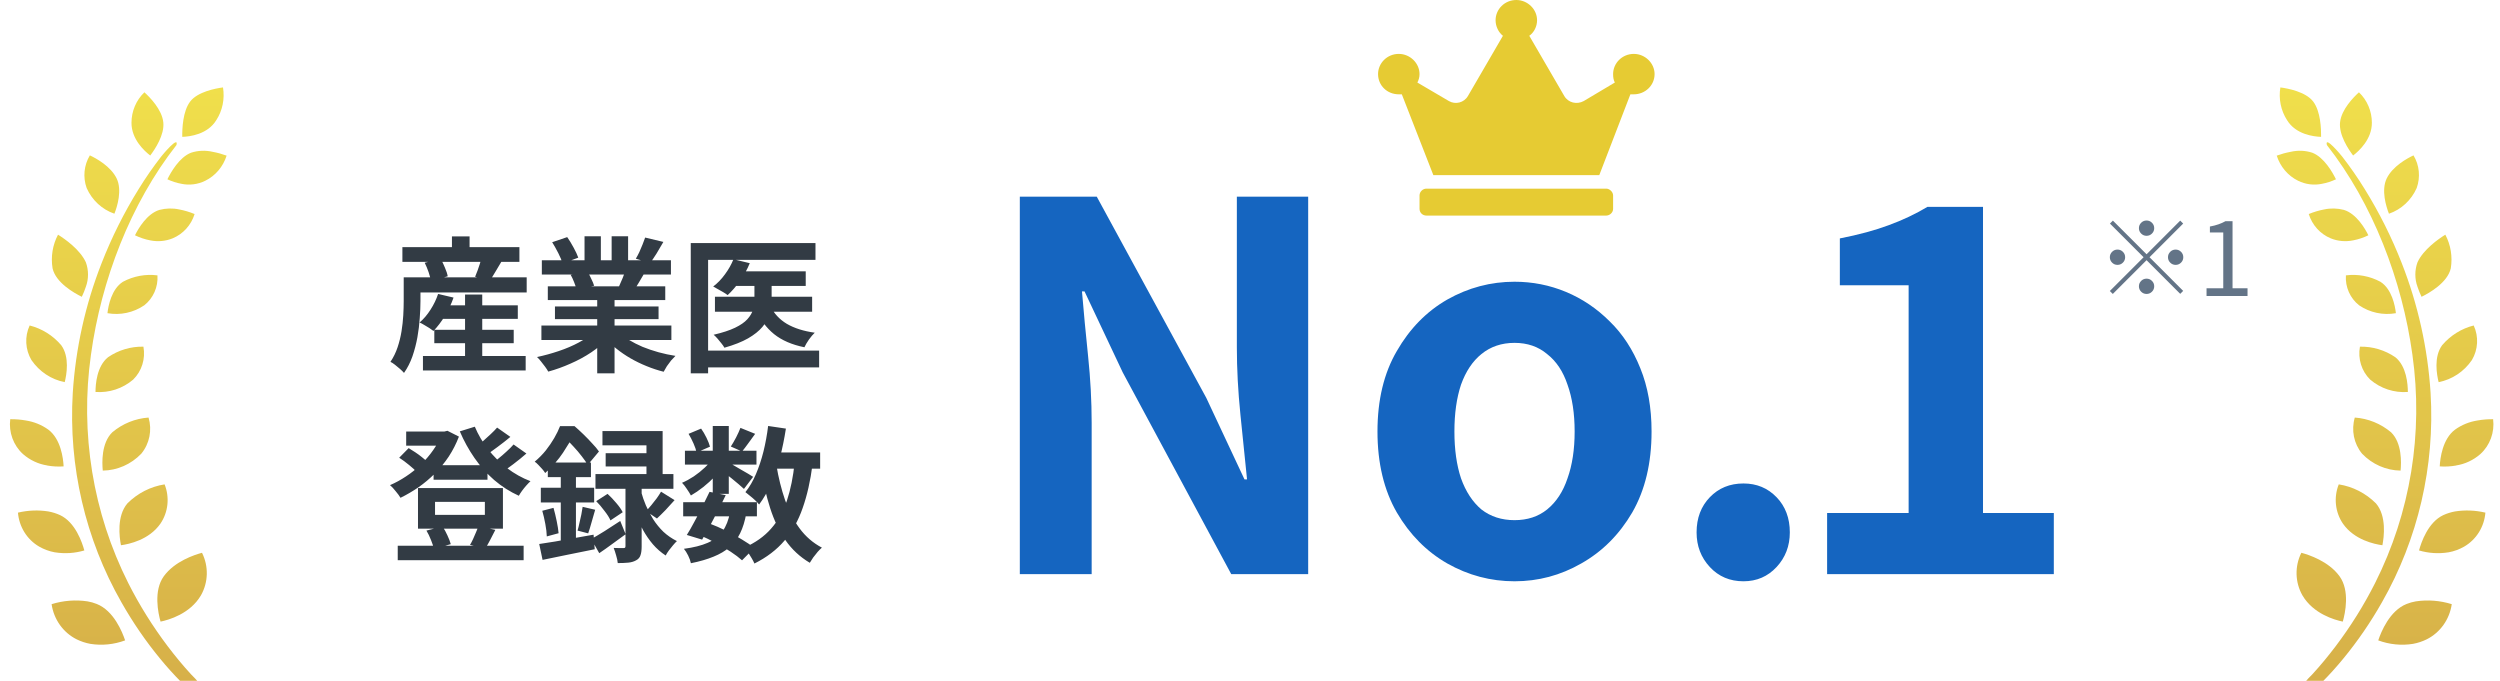 <svg width="224" height="61" viewBox="0 0 224 61" fill="none" xmlns="http://www.w3.org/2000/svg">
<g clip-path="url(#clip0_579_60)">
<path d="M208.488 12.993C212.613 18.256 215.232 25.098 216.151 31.779C217.146 38.796 215.977 45.956 212.805 52.248C211.799 54.241 210.612 56.133 209.273 57.905C208.616 58.773 207.923 59.617 207.184 60.419C206.94 60.689 205.392 62.06 206.655 62.197C207.114 62.251 207.76 61.413 208.063 61.114C208.726 60.449 209.355 59.749 209.954 59.018C211.252 57.444 212.41 55.75 213.422 53.966C216.658 48.296 218.176 41.765 217.781 35.204C217.525 31.211 216.652 27.283 215.197 23.578C214.295 21.267 213.184 19.046 211.88 16.945C211.258 15.933 210.583 14.963 209.855 14.023C209.71 13.838 208.272 12.119 208.488 12.993ZM216.978 26.589C217.664 26.254 219.299 25.326 219.59 24.045C219.759 23.009 219.59 21.949 219.101 21.027C218.485 21.411 217.14 22.351 216.611 23.494C216.349 24.206 216.349 24.997 216.611 25.703C216.71 26.008 216.832 26.308 216.972 26.595L216.978 26.589ZM215.744 35.126C215.744 34.431 215.628 32.815 214.621 32.007C213.684 31.366 212.578 31.037 211.45 31.061C211.252 32.145 211.595 33.252 212.369 34.012C213.312 34.815 214.516 35.21 215.738 35.12L215.744 35.126ZM218.502 34.24C219.707 34.006 220.777 33.294 221.481 32.264C222.04 31.324 222.104 30.157 221.644 29.163C220.55 29.439 219.561 30.055 218.816 30.929C218.048 31.977 218.333 33.569 218.502 34.24ZM215.092 42.166C215.162 41.448 215.226 39.7 214.243 38.736C213.317 37.958 212.183 37.497 210.99 37.413C210.658 38.538 210.903 39.754 211.642 40.651C212.555 41.603 213.795 42.148 215.092 42.166ZM220.067 41.705C220.87 41.579 221.621 41.226 222.238 40.687C223.099 39.909 223.53 38.736 223.384 37.562C222.913 37.556 222.442 37.592 221.976 37.676C221.255 37.79 220.568 38.065 219.969 38.496C218.851 39.334 218.636 41.059 218.601 41.789C219.096 41.825 219.59 41.795 220.073 41.711L220.067 41.705ZM213.463 48.853C213.608 48.117 213.853 46.237 212.887 45.105C211.973 44.19 210.809 43.597 209.553 43.399C209.087 44.567 209.227 45.896 209.931 46.925C210.949 48.38 212.747 48.757 213.463 48.853ZM219.392 49.488C219.887 49.398 220.358 49.224 220.795 48.973C221.877 48.344 222.587 47.207 222.692 45.932C221.801 45.722 220.882 45.68 219.974 45.824C219.614 45.89 219.259 45.998 218.921 46.153C217.554 46.794 216.948 48.578 216.745 49.32C217.6 49.572 218.502 49.631 219.381 49.488H219.392ZM209.913 55.702C210.129 54.941 210.565 52.93 209.622 51.631C208.645 50.284 206.87 49.709 206.201 49.53C205.596 50.739 205.631 52.176 206.3 53.349C207.272 55.001 209.18 55.546 209.913 55.696V55.702ZM216.209 57.689C216.634 57.611 217.047 57.474 217.437 57.282C218.642 56.678 219.48 55.498 219.678 54.133C218.636 53.81 217.536 53.72 216.46 53.882C216.175 53.93 215.901 54.008 215.633 54.115C214.115 54.714 213.347 56.612 213.09 57.378C214.091 57.749 215.162 57.857 216.209 57.689ZM214.673 28.062C214.598 27.397 214.312 25.901 213.288 25.248C212.34 24.739 211.258 24.536 210.193 24.673C210.123 25.715 210.571 26.721 211.374 27.355C212.346 28.014 213.527 28.265 214.667 28.062H214.673ZM210.844 21.536C211.316 21.447 211.775 21.291 212.206 21.081C211.903 20.471 211.135 19.148 210.012 18.806C209.436 18.657 208.831 18.639 208.249 18.765C207.778 18.854 207.312 18.992 206.864 19.178C207.173 20.171 207.894 20.968 208.837 21.357C209.477 21.614 210.169 21.674 210.844 21.536ZM214.051 19.148C215.156 18.77 216.052 17.938 216.535 16.849C216.884 15.879 216.78 14.801 216.25 13.921C215.686 14.185 214.376 14.897 213.847 15.993C213.341 17.046 213.8 18.519 214.051 19.148ZM208.057 16.466C208.488 16.388 208.901 16.25 209.302 16.065C208.994 15.436 208.232 14.089 207.178 13.682C206.55 13.478 205.881 13.454 205.241 13.604C204.816 13.682 204.403 13.796 203.995 13.945C204.31 14.933 204.996 15.747 205.91 16.196C206.579 16.526 207.336 16.621 208.063 16.466H208.057ZM210.839 13.933C211.374 13.526 212.526 12.467 212.52 11C212.52 9.964 212.101 8.976 211.362 8.27C210.879 8.707 209.791 9.809 209.669 10.958C209.547 12.084 210.425 13.389 210.839 13.933ZM207.97 12.263C207.981 11.557 207.929 9.97 207.26 9.096C206.591 8.222 204.996 7.923 204.321 7.833C204.153 8.851 204.362 9.904 204.921 10.766C205.7 12.042 207.283 12.239 207.976 12.263H207.97Z" fill="url(#paint0_linear_579_60)"/>
<path d="M15.813 12.993C11.688 18.256 9.069 25.098 8.15 31.779C7.154 38.796 8.324 45.956 11.495 52.248C12.502 54.241 13.689 56.133 15.027 57.905C15.685 58.773 16.378 59.617 17.117 60.419C17.361 60.689 18.909 62.06 17.646 62.197C17.186 62.251 16.541 61.413 16.238 61.114C15.575 60.449 14.946 59.749 14.347 59.018C13.049 57.444 11.891 55.75 10.879 53.966C7.643 48.296 6.125 41.765 6.52 35.204C6.776 31.211 7.649 27.283 9.104 23.578C10.006 21.267 11.117 19.046 12.421 16.945C13.043 15.933 13.718 14.963 14.446 14.023C14.591 13.838 16.028 12.119 15.813 12.993ZM7.323 26.589C6.637 26.254 5.001 25.326 4.71 24.045C4.542 23.009 4.71 21.949 5.199 21.027C5.816 21.411 7.16 22.351 7.69 23.494C7.952 24.206 7.952 24.997 7.69 25.703C7.591 26.008 7.469 26.308 7.329 26.595L7.323 26.589ZM8.557 35.126C8.557 34.431 8.673 32.815 9.68 32.007C10.617 31.366 11.722 31.037 12.851 31.061C13.049 32.145 12.706 33.252 11.932 34.012C10.989 34.815 9.785 35.21 8.563 35.12L8.557 35.126ZM5.799 34.24C4.594 34.006 3.523 33.294 2.819 32.264C2.261 31.324 2.197 30.157 2.656 29.163C3.75 29.439 4.74 30.055 5.484 30.929C6.253 31.977 5.967 33.569 5.799 34.24ZM9.209 42.166C9.139 41.448 9.075 39.7 10.058 38.736C10.983 37.958 12.118 37.497 13.311 37.413C13.643 38.538 13.398 39.754 12.659 40.651C11.746 41.603 10.506 42.148 9.209 42.166ZM4.233 41.705C3.43 41.579 2.68 41.226 2.063 40.687C1.202 39.909 0.771 38.736 0.917 37.562C1.388 37.556 1.859 37.592 2.325 37.676C3.046 37.79 3.733 38.065 4.332 38.496C5.45 39.334 5.665 41.059 5.7 41.789C5.205 41.825 4.71 41.795 4.228 41.711L4.233 41.705ZM10.838 48.853C10.692 48.117 10.448 46.237 11.414 45.105C12.328 44.19 13.491 43.597 14.748 43.399C15.214 44.567 15.074 45.896 14.37 46.925C13.352 48.38 11.554 48.757 10.838 48.853ZM4.908 49.488C4.414 49.398 3.942 49.224 3.506 48.973C2.424 48.344 1.714 47.207 1.609 45.932C2.499 45.722 3.419 45.68 4.326 45.824C4.687 45.89 5.042 45.998 5.38 46.153C6.747 46.794 7.352 48.578 7.556 49.32C6.701 49.572 5.799 49.631 4.92 49.488H4.908ZM14.387 55.702C14.172 54.941 13.736 52.93 14.678 51.631C15.656 50.284 17.431 49.709 18.1 49.53C18.705 50.739 18.67 52.176 18.001 53.349C17.029 55.001 15.121 55.546 14.387 55.696V55.702ZM8.091 57.689C7.667 57.611 7.253 57.474 6.864 57.282C5.659 56.678 4.821 55.498 4.623 54.133C5.665 53.81 6.765 53.72 7.841 53.882C8.126 53.93 8.4 54.008 8.667 54.115C10.186 54.714 10.954 56.612 11.21 57.378C10.209 57.749 9.139 57.857 8.091 57.689ZM9.628 28.062C9.703 27.397 9.988 25.901 11.012 25.248C11.961 24.739 13.043 24.536 14.108 24.673C14.178 25.715 13.73 26.721 12.927 27.355C11.955 28.014 10.774 28.265 9.633 28.062H9.628ZM13.456 21.536C12.985 21.447 12.525 21.291 12.095 21.081C12.397 20.471 13.165 19.148 14.289 18.806C14.865 18.657 15.47 18.639 16.052 18.765C16.523 18.854 16.988 18.992 17.437 19.178C17.128 20.171 16.407 20.968 15.464 21.357C14.824 21.614 14.131 21.674 13.456 21.536ZM10.25 19.148C9.145 18.77 8.248 17.938 7.765 16.849C7.416 15.879 7.521 14.801 8.051 13.921C8.615 14.185 9.924 14.897 10.454 15.993C10.96 17.046 10.5 18.519 10.25 19.148ZM16.244 16.466C15.813 16.388 15.4 16.25 14.998 16.065C15.307 15.436 16.069 14.089 17.122 13.682C17.751 13.478 18.42 13.454 19.06 13.604C19.485 13.682 19.898 13.796 20.305 13.945C19.991 14.933 19.305 15.747 18.391 16.196C17.722 16.526 16.965 16.621 16.238 16.466H16.244ZM13.462 13.933C12.927 13.526 11.775 12.467 11.781 11C11.781 9.964 12.2 8.976 12.938 8.27C13.421 8.707 14.51 9.809 14.632 10.958C14.754 12.084 13.875 13.389 13.462 13.933ZM16.331 12.263C16.319 11.557 16.372 9.97 17.041 9.096C17.71 8.222 19.305 7.923 19.98 7.833C20.148 8.851 19.939 9.904 19.38 10.766C18.6 12.042 17.018 12.239 16.325 12.263H16.331Z" fill="url(#paint1_linear_579_60)"/>
<path d="M143.915 16.902C144.224 16.902 144.534 17.204 144.534 17.505V18.713C144.534 19.052 144.224 19.316 143.915 19.316H127.809C127.461 19.316 127.19 19.052 127.19 18.713V17.505C127.19 17.204 127.461 16.902 127.809 16.902H143.915ZM146.392 4.829C147.399 4.829 148.251 5.659 148.251 6.64C148.251 7.659 147.399 8.451 146.392 8.451C146.276 8.451 146.16 8.451 146.082 8.451L143.295 15.694H128.429L125.603 8.451C125.525 8.451 125.41 8.451 125.332 8.451C124.287 8.451 123.474 7.659 123.474 6.64C123.474 5.659 124.287 4.829 125.332 4.829C126.339 4.829 127.19 5.659 127.19 6.64C127.19 6.942 127.112 7.168 126.996 7.395L129.823 9.055C130.404 9.394 131.178 9.205 131.527 8.602L134.662 3.207C134.275 2.905 134.004 2.377 134.004 1.811C134.004 0.83 134.817 0 135.863 0C136.869 0 137.721 0.83 137.721 1.811C137.721 2.377 137.449 2.905 137.024 3.207L140.16 8.602C140.508 9.205 141.283 9.394 141.902 9.055L144.689 7.395C144.573 7.168 144.534 6.942 144.534 6.64C144.534 5.659 145.347 4.829 146.392 4.829Z" fill="#E6CB33"/>
<path d="M192.332 21.129C192.143 21.129 191.982 21.061 191.848 20.927C191.714 20.794 191.647 20.632 191.647 20.443C191.647 20.254 191.714 20.093 191.848 19.959C191.982 19.825 192.143 19.758 192.332 19.758C192.521 19.758 192.682 19.825 192.816 19.959C192.95 20.093 193.017 20.254 193.017 20.443C193.017 20.632 192.95 20.794 192.816 20.927C192.682 21.061 192.521 21.129 192.332 21.129ZM192.332 22.783L195.348 19.767L195.613 20.032L192.597 23.048L195.613 26.064L195.348 26.329L192.332 23.313L189.307 26.338L189.042 26.073L192.067 23.048L189.051 20.032L189.316 19.767L192.332 22.783ZM190.413 23.048C190.413 23.237 190.346 23.398 190.212 23.532C190.078 23.666 189.916 23.733 189.727 23.733C189.539 23.733 189.377 23.666 189.243 23.532C189.109 23.398 189.042 23.237 189.042 23.048C189.042 22.859 189.109 22.697 189.243 22.563C189.377 22.429 189.539 22.362 189.727 22.362C189.916 22.362 190.078 22.429 190.212 22.563C190.346 22.697 190.413 22.859 190.413 23.048ZM194.251 23.048C194.251 22.859 194.318 22.697 194.452 22.563C194.586 22.429 194.748 22.362 194.937 22.362C195.125 22.362 195.287 22.429 195.421 22.563C195.555 22.697 195.622 22.859 195.622 23.048C195.622 23.237 195.555 23.398 195.421 23.532C195.287 23.666 195.125 23.733 194.937 23.733C194.748 23.733 194.586 23.666 194.452 23.532C194.318 23.398 194.251 23.237 194.251 23.048ZM192.332 24.967C192.521 24.967 192.682 25.034 192.816 25.168C192.95 25.302 193.017 25.463 193.017 25.652C193.017 25.841 192.95 26.003 192.816 26.137C192.682 26.271 192.521 26.338 192.332 26.338C192.143 26.338 191.982 26.271 191.848 26.137C191.714 26.003 191.647 25.841 191.647 25.652C191.647 25.463 191.714 25.302 191.848 25.168C191.982 25.034 192.143 24.967 192.332 24.967ZM197.706 26.52V25.826H199.204V20.827H198.007V20.297C198.306 20.242 198.565 20.175 198.784 20.096C199.009 20.017 199.214 19.925 199.396 19.822H200.036V25.826H201.379V26.52H197.706Z" fill="#637487"/>
<path d="M91.376 51.444V17.62H98.269L108.083 35.65L111.507 42.954H111.735C111.553 41.189 111.355 39.257 111.142 37.157C110.929 35.057 110.822 33.048 110.822 31.131V17.62H117.213V51.444H110.32L100.597 33.368L97.174 26.11H96.945C97.098 27.936 97.28 29.868 97.493 31.907C97.706 33.946 97.813 35.94 97.813 37.887V51.444H91.376ZM135.701 52.083C133.571 52.083 131.562 51.551 129.676 50.486C127.819 49.421 126.313 47.899 125.157 45.921C124 43.913 123.422 41.493 123.422 38.663C123.422 35.833 124 33.429 125.157 31.451C126.313 29.442 127.819 27.905 129.676 26.84C131.562 25.775 133.571 25.243 135.701 25.243C137.314 25.243 138.851 25.547 140.312 26.156C141.772 26.764 143.081 27.647 144.237 28.803C145.394 29.929 146.307 31.329 146.976 33.003C147.646 34.646 147.98 36.533 147.98 38.663C147.98 41.493 147.402 43.913 146.246 45.921C145.089 47.899 143.568 49.421 141.681 50.486C139.825 51.551 137.831 52.083 135.701 52.083ZM135.701 46.606C136.858 46.606 137.831 46.286 138.623 45.647C139.444 44.978 140.053 44.05 140.448 42.863C140.874 41.676 141.088 40.276 141.088 38.663C141.088 37.05 140.874 35.65 140.448 34.464C140.053 33.277 139.444 32.364 138.623 31.725C137.831 31.055 136.858 30.721 135.701 30.721C134.545 30.721 133.556 31.055 132.734 31.725C131.943 32.364 131.334 33.277 130.908 34.464C130.513 35.65 130.315 37.05 130.315 38.663C130.315 40.276 130.513 41.676 130.908 42.863C131.334 44.05 131.943 44.978 132.734 45.647C133.556 46.286 134.545 46.606 135.701 46.606ZM156.214 52.083C154.997 52.083 153.992 51.657 153.201 50.805C152.41 49.953 152.014 48.919 152.014 47.701C152.014 46.423 152.41 45.373 153.201 44.552C153.992 43.73 154.997 43.319 156.214 43.319C157.401 43.319 158.39 43.73 159.181 44.552C159.972 45.373 160.368 46.423 160.368 47.701C160.368 48.919 159.972 49.953 159.181 50.805C158.39 51.657 157.401 52.083 156.214 52.083ZM163.709 51.444V45.967H171.013V25.562H164.85V21.363C166.554 21.028 168.015 20.632 169.232 20.176C170.48 19.72 171.636 19.172 172.701 18.533H177.677V45.967H184.022V51.444H163.709Z" fill="#1565C0"/>
<path d="M39.201 27.355H46.395V28.57H39.201V27.355ZM38.914 29.549H46.029V30.75H38.914V29.549ZM37.896 31.899H47.1V33.191H37.896V31.899ZM41.669 26.389H43.209V32.695H41.669V26.389ZM39.254 26.337L40.638 26.663C40.437 27.238 40.176 27.791 39.854 28.322C39.532 28.844 39.193 29.288 38.836 29.653C38.74 29.575 38.618 29.488 38.47 29.392C38.322 29.296 38.17 29.205 38.013 29.118C37.857 29.022 37.717 28.948 37.596 28.896C37.961 28.583 38.288 28.2 38.575 27.747C38.871 27.286 39.097 26.816 39.254 26.337ZM37.034 24.849H47.191V26.206H37.034V24.849ZM36.055 22.146H46.539V23.465H36.055V22.146ZM40.494 21.18H42.074V22.916H40.494V21.18ZM36.172 24.849H37.674V26.977C37.674 27.438 37.652 27.947 37.609 28.504C37.574 29.061 37.504 29.631 37.4 30.215C37.295 30.798 37.147 31.368 36.956 31.925C36.764 32.473 36.512 32.969 36.199 33.413C36.12 33.317 36.003 33.2 35.846 33.061C35.698 32.93 35.546 32.804 35.389 32.682C35.233 32.56 35.098 32.473 34.984 32.421C35.254 32.021 35.468 31.585 35.624 31.115C35.781 30.645 35.898 30.167 35.977 29.679C36.055 29.192 36.107 28.718 36.133 28.256C36.159 27.795 36.172 27.369 36.172 26.977V24.849ZM38.053 23.543L39.475 23.178C39.615 23.413 39.745 23.682 39.867 23.987C39.998 24.283 40.08 24.54 40.115 24.757L38.601 25.175C38.575 24.957 38.509 24.696 38.405 24.392C38.3 24.087 38.183 23.804 38.053 23.543ZM43.157 23.047L44.946 23.413C44.746 23.743 44.554 24.065 44.371 24.379C44.189 24.692 44.019 24.957 43.862 25.175L42.57 24.797C42.648 24.622 42.722 24.435 42.792 24.235C42.87 24.026 42.94 23.822 43.001 23.622C43.062 23.413 43.114 23.221 43.157 23.047ZM48.51 29.17H60.156V30.463H48.51V29.17ZM48.549 23.321H60.116V24.601H48.549V23.321ZM49.084 25.658H59.607V26.885H49.084V25.658ZM49.724 27.46H59.007V28.596H49.724V27.46ZM53.51 26.272H55.064V33.452H53.51V26.272ZM52.374 21.167H53.837V23.935H52.374V21.167ZM54.803 21.167H56.278V23.843H54.803V21.167ZM53.223 29.745L54.463 30.306C54.054 30.759 53.558 31.181 52.975 31.572C52.401 31.955 51.783 32.29 51.121 32.578C50.46 32.873 49.794 33.113 49.124 33.296C49.054 33.165 48.958 33.017 48.836 32.852C48.723 32.695 48.601 32.538 48.471 32.382C48.349 32.225 48.231 32.095 48.118 31.99C48.771 31.851 49.419 31.672 50.064 31.455C50.716 31.237 51.317 30.98 51.865 30.685C52.414 30.389 52.866 30.075 53.223 29.745ZM55.377 29.705C55.647 29.966 55.969 30.215 56.343 30.45C56.718 30.676 57.127 30.885 57.571 31.076C58.023 31.259 58.498 31.42 58.994 31.559C59.498 31.698 60.008 31.807 60.521 31.886C60.399 32.008 60.269 32.147 60.129 32.303C59.999 32.469 59.873 32.639 59.751 32.813C59.638 32.995 59.542 33.161 59.464 33.309C58.941 33.178 58.428 33.008 57.923 32.8C57.427 32.599 56.953 32.369 56.5 32.108C56.047 31.846 55.621 31.555 55.221 31.233C54.82 30.911 54.468 30.567 54.163 30.201L55.377 29.705ZM57.806 21.285L59.438 21.676C59.237 22.033 59.033 22.381 58.824 22.721C58.615 23.051 58.423 23.334 58.249 23.569L56.97 23.178C57.074 23.003 57.179 22.808 57.283 22.59C57.388 22.364 57.483 22.137 57.571 21.911C57.666 21.676 57.745 21.467 57.806 21.285ZM56.082 24.078L57.74 24.47C57.557 24.775 57.383 25.071 57.218 25.358C57.053 25.636 56.905 25.876 56.774 26.076L55.443 25.71C55.556 25.467 55.673 25.197 55.795 24.901C55.917 24.596 56.013 24.322 56.082 24.078ZM49.476 21.702L50.821 21.245C51.012 21.515 51.204 21.828 51.395 22.185C51.587 22.534 51.726 22.834 51.813 23.086L50.403 23.608C50.333 23.347 50.207 23.038 50.024 22.681C49.842 22.325 49.659 21.998 49.476 21.702ZM51.134 24.627L52.662 24.379C52.775 24.561 52.884 24.77 52.988 25.005C53.101 25.232 53.184 25.432 53.236 25.606L51.643 25.88C51.6 25.715 51.53 25.51 51.434 25.267C51.339 25.023 51.239 24.81 51.134 24.627ZM65.835 24.314H72.193V25.619H65.835V24.314ZM64.059 26.585H72.767V27.93H64.059V26.585ZM67.597 24.797H69.138V26.951C69.138 27.351 69.077 27.751 68.955 28.152C68.833 28.544 68.62 28.922 68.315 29.288C68.011 29.653 67.58 29.997 67.023 30.319C66.474 30.632 65.769 30.911 64.908 31.155C64.847 31.041 64.76 30.915 64.647 30.776C64.534 30.628 64.416 30.484 64.294 30.345C64.172 30.206 64.055 30.088 63.942 29.993C64.734 29.81 65.373 29.601 65.861 29.366C66.348 29.131 66.714 28.878 66.957 28.609C67.21 28.33 67.38 28.047 67.467 27.76C67.554 27.473 67.597 27.199 67.597 26.938V24.797ZM65.717 23.23L67.179 23.582C66.953 24.139 66.657 24.67 66.292 25.175C65.935 25.68 65.569 26.102 65.195 26.442C65.099 26.363 64.969 26.276 64.803 26.18C64.647 26.085 64.486 25.993 64.32 25.906C64.164 25.811 64.024 25.732 63.903 25.671C64.294 25.375 64.647 25.01 64.96 24.575C65.282 24.139 65.534 23.691 65.717 23.23ZM69.046 27.447C69.351 28.091 69.834 28.613 70.496 29.014C71.166 29.405 72.001 29.671 73.002 29.81C72.837 29.966 72.663 30.171 72.48 30.424C72.306 30.676 72.171 30.907 72.075 31.115C70.961 30.889 70.056 30.497 69.36 29.94C68.663 29.375 68.115 28.639 67.715 27.734L69.046 27.447ZM61.892 21.781H73.067V23.282H63.446V33.452H61.892V21.781ZM62.845 31.416H73.394V32.917H62.845V31.416ZM38.849 41.679H43.679V42.985H38.849V41.679ZM35.637 48.899H46.917V50.191H35.637V48.899ZM36.394 38.663H40.05V39.93H36.394V38.663ZM39.554 38.663H39.828L40.089 38.598L41.12 39.12C40.877 39.755 40.572 40.352 40.207 40.909C39.841 41.457 39.428 41.962 38.966 42.423C38.505 42.885 38.013 43.298 37.491 43.663C36.969 44.02 36.434 44.334 35.885 44.603C35.789 44.438 35.646 44.242 35.454 44.016C35.272 43.781 35.102 43.598 34.945 43.468C35.433 43.259 35.911 42.998 36.381 42.684C36.86 42.371 37.304 42.014 37.713 41.614C38.131 41.213 38.496 40.787 38.81 40.334C39.132 39.882 39.38 39.416 39.554 38.937V38.663ZM42.544 38.232C42.84 38.937 43.231 39.608 43.719 40.243C44.215 40.878 44.785 41.444 45.429 41.94C46.082 42.436 46.782 42.828 47.531 43.115C47.418 43.22 47.291 43.35 47.152 43.507C47.022 43.655 46.895 43.811 46.774 43.977C46.66 44.133 46.565 44.281 46.486 44.421C45.686 44.055 44.95 43.585 44.28 43.011C43.618 42.436 43.031 41.779 42.517 41.039C42.004 40.3 41.564 39.503 41.199 38.65L42.544 38.232ZM35.768 41.013L36.616 40.151C36.808 40.265 37.008 40.391 37.217 40.53C37.426 40.669 37.622 40.813 37.804 40.961C37.996 41.109 38.148 41.248 38.261 41.379L37.374 42.332C37.208 42.14 36.969 41.918 36.656 41.666C36.351 41.413 36.055 41.196 35.768 41.013ZM44.541 38.311L45.729 39.146C45.364 39.451 44.981 39.751 44.58 40.047C44.189 40.343 43.827 40.595 43.497 40.804L42.57 40.073C42.779 39.925 43.005 39.751 43.249 39.551C43.492 39.342 43.727 39.129 43.954 38.911C44.189 38.694 44.384 38.493 44.541 38.311ZM46.016 39.825L47.165 40.635C46.8 40.957 46.404 41.279 45.977 41.601C45.559 41.923 45.176 42.188 44.828 42.397L43.888 41.666C44.123 41.509 44.367 41.327 44.619 41.118C44.88 40.909 45.133 40.691 45.377 40.465C45.629 40.239 45.842 40.025 46.016 39.825ZM38.979 44.969V46.131H43.444V44.969H38.979ZM37.452 43.729H45.063V47.371H37.452V43.729ZM38.209 47.541L39.645 47.175C39.811 47.41 39.959 47.676 40.089 47.972C40.228 48.268 40.328 48.529 40.389 48.755L38.875 49.186C38.831 48.96 38.744 48.69 38.614 48.377C38.492 48.063 38.357 47.785 38.209 47.541ZM42.857 47.149L44.384 47.476C44.219 47.798 44.062 48.102 43.914 48.39C43.767 48.677 43.623 48.925 43.484 49.134L42.113 48.82C42.209 48.664 42.3 48.49 42.387 48.298C42.483 48.098 42.57 47.898 42.648 47.698C42.735 47.497 42.805 47.315 42.857 47.149ZM59.229 44.055L60.443 44.812C60.182 45.108 59.912 45.404 59.633 45.7C59.355 45.987 59.098 46.24 58.863 46.457L57.884 45.791C58.032 45.644 58.188 45.469 58.354 45.269C58.519 45.069 58.68 44.865 58.837 44.656C58.994 44.438 59.124 44.238 59.229 44.055ZM53.419 44.904L54.437 44.251C54.698 44.486 54.959 44.76 55.221 45.074C55.482 45.378 55.673 45.652 55.795 45.896L54.698 46.627C54.594 46.383 54.415 46.1 54.163 45.779C53.919 45.448 53.671 45.156 53.419 44.904ZM53.98 38.624H59.372V43.22H57.923V39.904H53.98V38.624ZM54.267 40.608H58.733V41.797H54.267V40.608ZM53.354 42.475H60.338V43.794H53.354V42.475ZM56.043 43.154H57.492V48.964C57.492 49.295 57.457 49.556 57.388 49.747C57.327 49.947 57.196 50.1 56.996 50.204C56.796 50.317 56.561 50.387 56.291 50.413C56.021 50.439 55.708 50.452 55.351 50.452C55.334 50.252 55.286 50.026 55.208 49.773C55.138 49.521 55.064 49.295 54.986 49.095C55.168 49.103 55.342 49.108 55.508 49.108C55.682 49.108 55.799 49.108 55.86 49.108C55.939 49.108 55.986 49.095 56.004 49.069C56.03 49.042 56.043 48.999 56.043 48.938V43.154ZM52.975 48.298C53.306 48.115 53.702 47.88 54.163 47.593C54.624 47.297 55.094 46.993 55.573 46.679L56.056 47.867C55.664 48.155 55.264 48.446 54.855 48.742C54.455 49.038 54.067 49.312 53.693 49.565L52.975 48.298ZM57.453 44.081C57.557 44.464 57.697 44.865 57.871 45.282C58.054 45.7 58.271 46.114 58.524 46.523C58.785 46.932 59.089 47.306 59.438 47.645C59.794 47.976 60.199 48.255 60.652 48.481C60.547 48.577 60.43 48.703 60.299 48.86C60.177 49.008 60.055 49.16 59.934 49.316C59.812 49.482 59.716 49.634 59.646 49.773C59.22 49.495 58.837 49.16 58.498 48.768C58.167 48.377 57.875 47.954 57.623 47.502C57.37 47.041 57.157 46.588 56.983 46.144C56.818 45.7 56.683 45.287 56.578 44.904L57.453 44.081ZM49.084 41.444H52.949V42.75H49.084V41.444ZM48.458 43.703H53.236V45.021H48.458V43.703ZM48.588 45.765L49.594 45.504C49.698 45.87 49.794 46.266 49.881 46.692C49.968 47.11 50.024 47.471 50.05 47.776L48.993 48.063C48.984 47.741 48.941 47.371 48.862 46.953C48.784 46.527 48.693 46.131 48.588 45.765ZM48.314 48.742C48.732 48.681 49.206 48.607 49.737 48.52C50.268 48.424 50.825 48.324 51.408 48.22C52 48.115 52.592 48.011 53.184 47.907L53.288 49.212C52.479 49.377 51.661 49.543 50.834 49.708C50.016 49.882 49.276 50.035 48.614 50.165L48.314 48.742ZM52.205 45.413L53.328 45.674C53.223 46.048 53.114 46.427 53.001 46.81C52.897 47.193 52.797 47.519 52.701 47.789L51.748 47.541C51.809 47.341 51.865 47.114 51.917 46.862C51.978 46.61 52.035 46.357 52.087 46.105C52.139 45.844 52.179 45.613 52.205 45.413ZM50.246 41.966H51.604V48.99L50.246 49.238V41.966ZM50.181 38.18H51.004V38.48H51.447V38.885C51.195 39.373 50.86 39.934 50.442 40.569C50.024 41.196 49.493 41.801 48.849 42.384C48.788 42.28 48.702 42.162 48.588 42.032C48.475 41.901 48.358 41.775 48.236 41.653C48.123 41.531 48.014 41.435 47.909 41.366C48.284 41.052 48.614 40.717 48.902 40.36C49.189 39.995 49.441 39.625 49.659 39.251C49.877 38.876 50.05 38.52 50.181 38.18ZM50.39 38.18H51.474C51.726 38.398 51.992 38.641 52.27 38.911C52.548 39.181 52.81 39.451 53.053 39.721C53.306 39.982 53.51 40.225 53.667 40.452L52.662 41.653C52.531 41.427 52.353 41.17 52.126 40.883C51.9 40.587 51.656 40.3 51.395 40.021C51.143 39.734 50.895 39.49 50.651 39.29H50.39V38.18ZM61.213 44.995H67.819V46.261H61.213V44.995ZM61.37 40.386H67.78V41.627H61.37V40.386ZM63.576 44.068L65.025 44.368C64.808 44.821 64.573 45.287 64.32 45.765C64.076 46.244 63.833 46.71 63.589 47.162C63.345 47.606 63.119 48.002 62.91 48.35L61.539 47.933C61.748 47.602 61.97 47.215 62.205 46.771C62.449 46.327 62.688 45.87 62.923 45.4C63.167 44.921 63.385 44.477 63.576 44.068ZM65.417 45.87L66.866 46C66.744 46.688 66.561 47.28 66.318 47.776C66.083 48.263 65.765 48.681 65.365 49.029C64.973 49.369 64.494 49.652 63.929 49.878C63.363 50.113 62.688 50.309 61.905 50.465C61.861 50.248 61.779 50.017 61.657 49.773C61.535 49.53 61.409 49.33 61.278 49.173C62.14 49.06 62.849 48.881 63.406 48.638C63.972 48.394 64.416 48.05 64.738 47.606C65.06 47.162 65.286 46.584 65.417 45.87ZM66.344 38.337L67.662 38.872C67.454 39.159 67.245 39.447 67.036 39.734C66.836 40.012 66.653 40.252 66.487 40.452L65.482 40.008C65.63 39.782 65.787 39.512 65.952 39.199C66.118 38.876 66.248 38.589 66.344 38.337ZM63.863 38.167H65.299V44.251H63.863V38.167ZM61.696 38.872L62.819 38.402C62.993 38.646 63.154 38.92 63.302 39.225C63.45 39.529 63.554 39.795 63.615 40.021L62.414 40.543C62.371 40.317 62.279 40.047 62.14 39.734C62.001 39.42 61.853 39.133 61.696 38.872ZM63.903 41L64.908 41.614C64.699 41.962 64.425 42.31 64.085 42.658C63.755 43.006 63.398 43.333 63.015 43.637C62.64 43.933 62.27 44.186 61.905 44.395C61.818 44.229 61.696 44.033 61.539 43.807C61.392 43.581 61.248 43.398 61.109 43.259C61.457 43.111 61.809 42.919 62.166 42.684C62.523 42.441 62.854 42.175 63.158 41.888C63.472 41.592 63.72 41.296 63.903 41ZM65.169 41.379C65.291 41.44 65.456 41.531 65.665 41.653C65.883 41.775 66.113 41.91 66.357 42.058C66.609 42.197 66.836 42.327 67.036 42.449C67.245 42.571 67.393 42.663 67.48 42.724L66.657 43.807C66.535 43.694 66.379 43.555 66.187 43.389C65.996 43.224 65.791 43.054 65.574 42.88C65.356 42.706 65.147 42.541 64.947 42.384C64.747 42.227 64.573 42.101 64.425 42.005L65.169 41.379ZM68.681 40.543H73.485V41.992H68.681V40.543ZM68.824 38.167L70.417 38.402C70.278 39.298 70.1 40.169 69.882 41.013C69.664 41.849 69.399 42.623 69.085 43.337C68.781 44.042 68.424 44.664 68.015 45.204C67.937 45.1 67.823 44.978 67.675 44.839C67.528 44.699 67.371 44.564 67.206 44.434C67.04 44.294 66.901 44.181 66.788 44.094C67.153 43.642 67.467 43.106 67.728 42.489C67.998 41.862 68.224 41.183 68.407 40.452C68.589 39.712 68.729 38.95 68.824 38.167ZM71.201 41.431L72.806 41.588C72.615 43.076 72.319 44.386 71.919 45.517C71.527 46.649 70.983 47.624 70.287 48.442C69.59 49.26 68.694 49.943 67.597 50.492C67.545 50.37 67.467 50.217 67.362 50.035C67.258 49.852 67.145 49.669 67.023 49.486C66.901 49.312 66.788 49.173 66.683 49.069C67.675 48.633 68.476 48.068 69.085 47.371C69.704 46.675 70.178 45.835 70.509 44.852C70.839 43.859 71.07 42.719 71.201 41.431ZM69.569 41.705C69.751 42.802 70.008 43.833 70.339 44.799C70.67 45.765 71.105 46.614 71.644 47.345C72.184 48.076 72.85 48.651 73.642 49.069C73.529 49.164 73.403 49.29 73.263 49.447C73.124 49.612 72.989 49.782 72.859 49.956C72.737 50.13 72.637 50.287 72.558 50.426C71.679 49.904 70.953 49.23 70.378 48.403C69.812 47.576 69.355 46.618 69.007 45.53C68.659 44.434 68.376 43.237 68.159 41.94L69.569 41.705ZM62.688 47.946L63.524 46.888C64.037 47.08 64.546 47.302 65.051 47.554C65.565 47.806 66.039 48.068 66.474 48.337C66.918 48.599 67.288 48.851 67.584 49.095L66.487 50.204C66.218 49.961 65.878 49.704 65.469 49.434C65.06 49.164 64.616 48.903 64.138 48.651C63.659 48.39 63.176 48.155 62.688 47.946Z" fill="#323B44"/>
</g>
<defs>
<linearGradient id="paint0_linear_579_60" x1="213.704" y1="7.833" x2="213.704" y2="62.2" gradientUnits="userSpaceOnUse">
<stop stop-color="#F0DF4B"/>
<stop offset="1" stop-color="#D6AF49"/>
</linearGradient>
<linearGradient id="paint1_linear_579_60" x1="10.597" y1="7.833" x2="10.597" y2="62.2" gradientUnits="userSpaceOnUse">
<stop stop-color="#F0DF4B"/>
<stop offset="1" stop-color="#D6AF49"/>
</linearGradient>
<clipPath id="clip0_579_60">
<rect width="223" height="61" fill="white" transform="translate(0.889)"/>
</clipPath>
</defs>
</svg>
